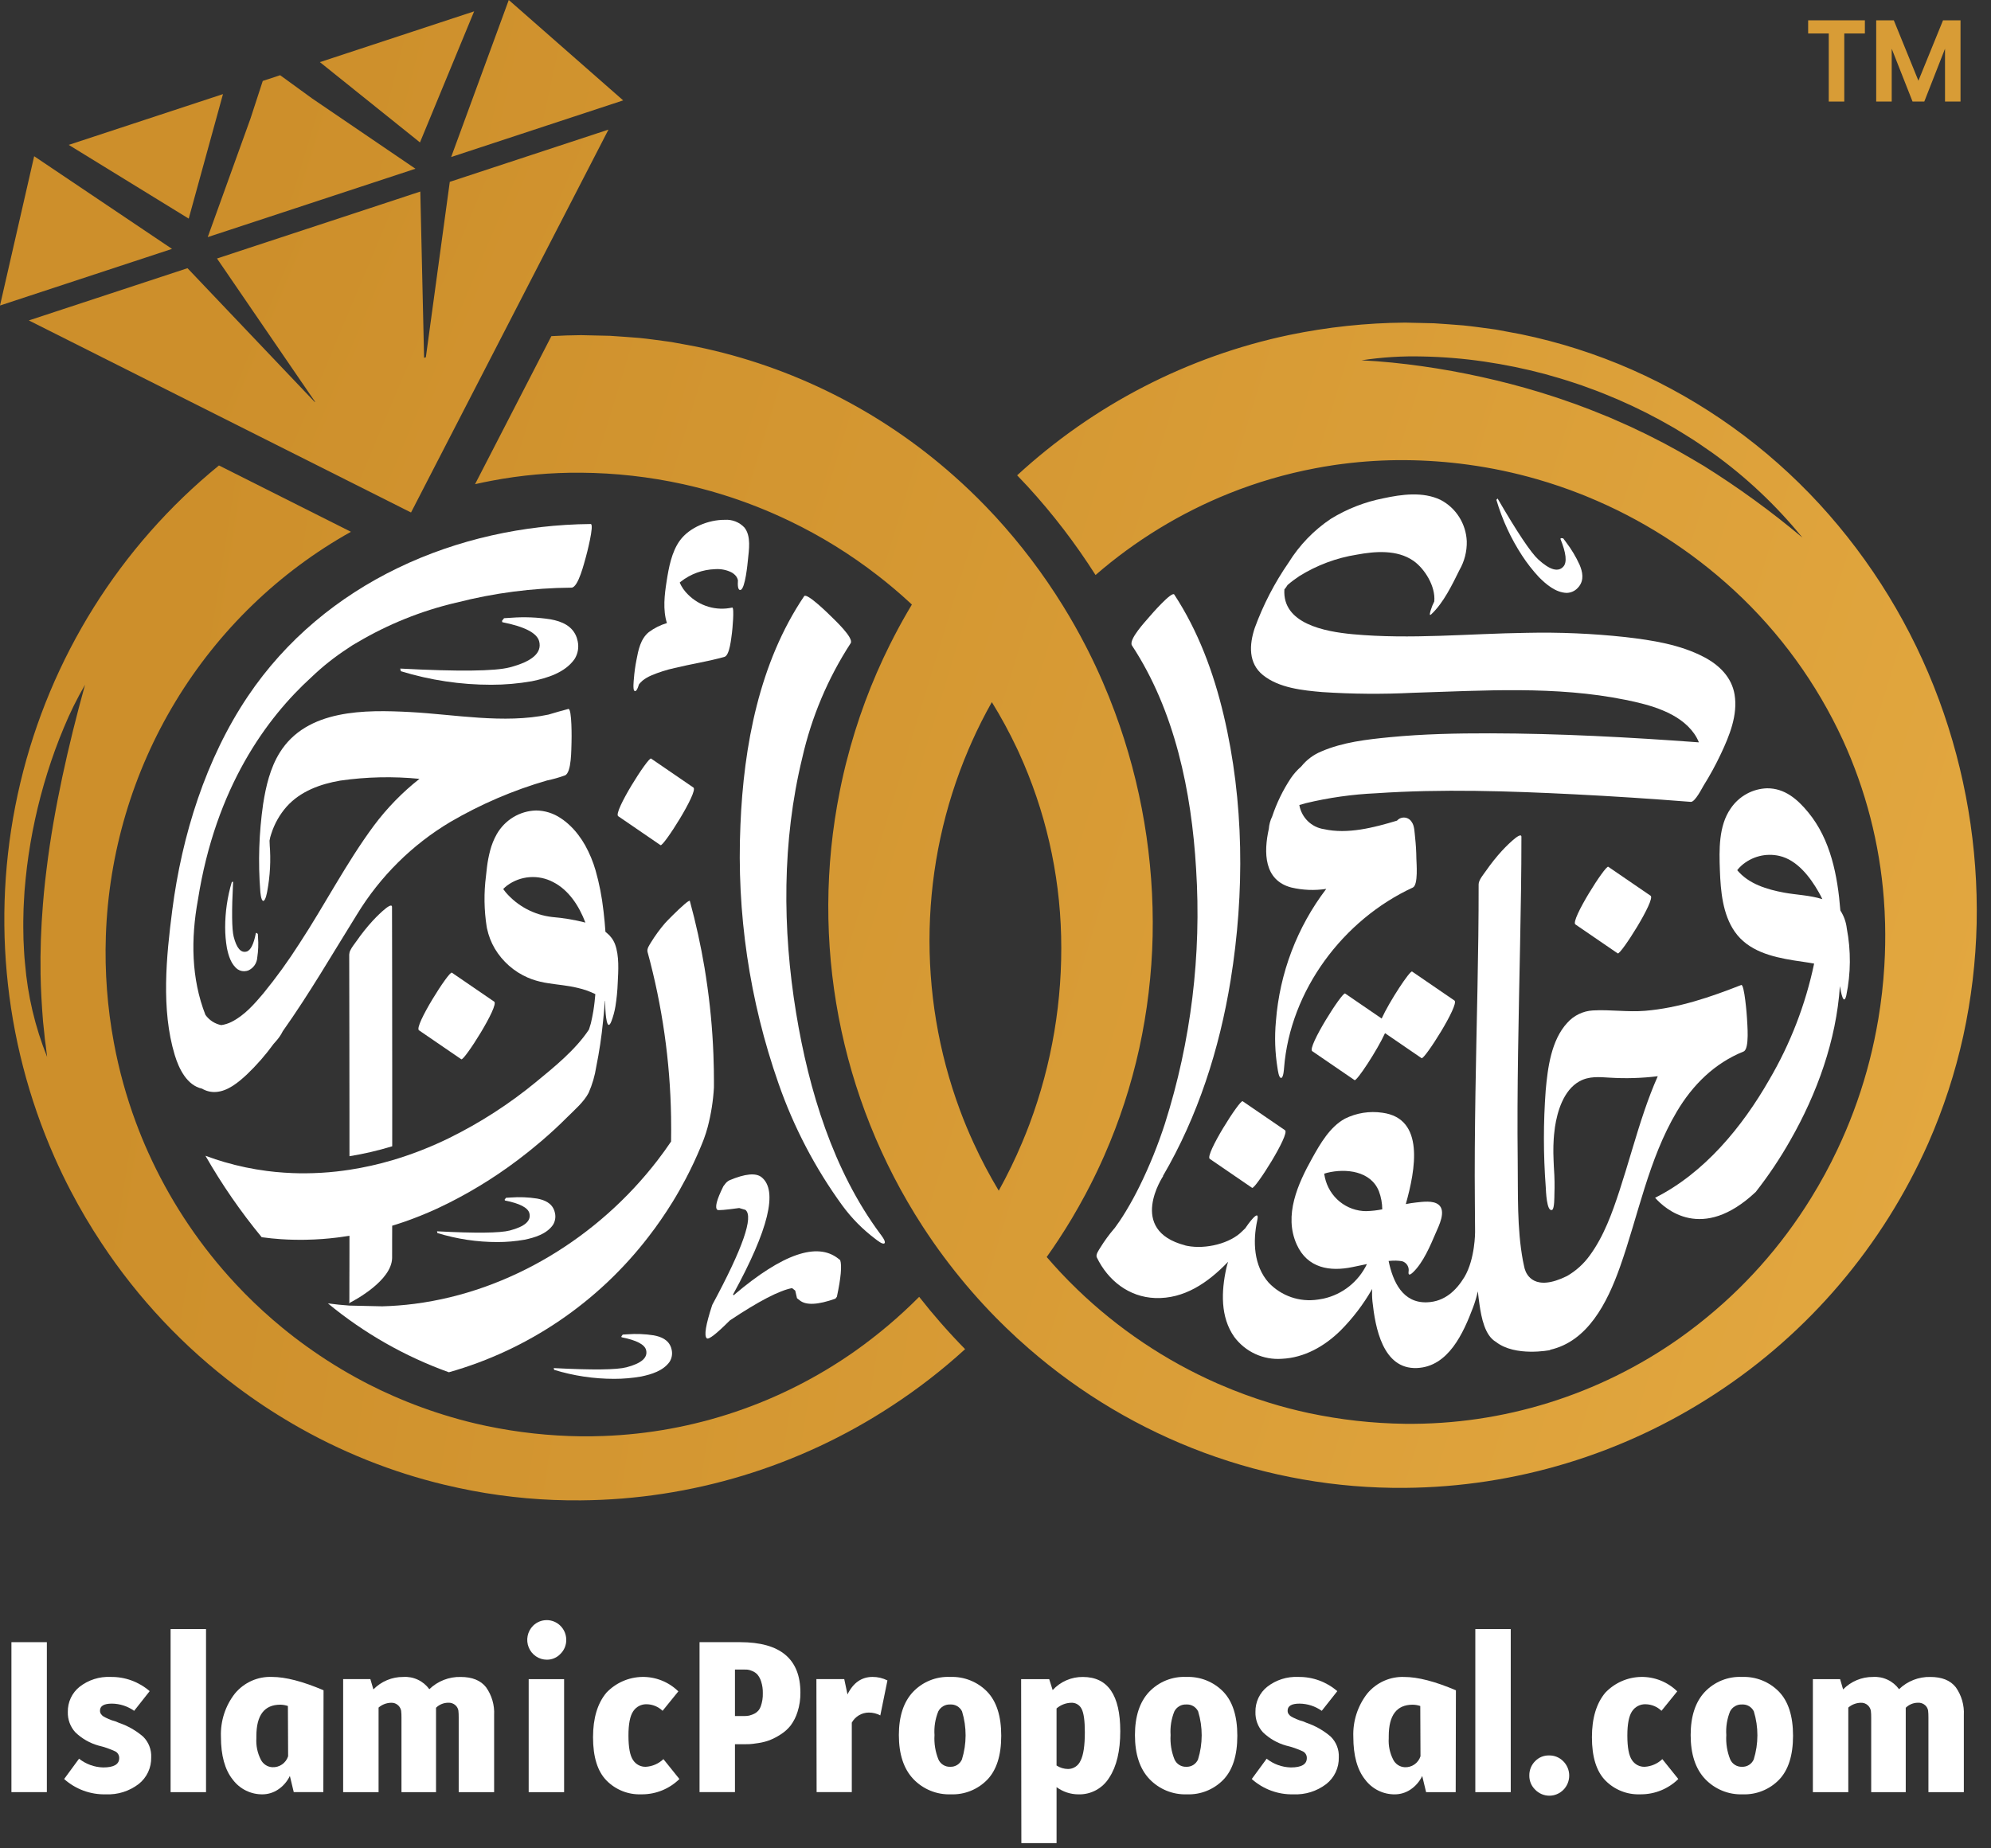<svg width="196" height="182" viewBox="0 0 196 182" fill="none" xmlns="http://www.w3.org/2000/svg">
<rect x="0" y="0" width="196" height="182" fill="#333333" stroke="none"/>
<g clip-path="url(#clip0_3123_3296)">
<path d="M4.612 161.699H1.125V176.465H4.612V161.699Z" fill="white"/>
<path d="M11.716 169.644C11.617 169.6 11.496 169.551 11.355 169.493L10.993 169.386C10.908 169.357 10.809 169.317 10.696 169.267C10.582 169.217 10.497 169.179 10.441 169.149C10.384 169.118 10.316 169.085 10.239 169.041C10.173 169.007 10.112 168.964 10.058 168.912C10.015 168.869 9.976 168.822 9.941 168.772C9.908 168.727 9.882 168.676 9.866 168.622C9.851 168.562 9.844 168.5 9.845 168.439C9.845 167.98 10.235 167.75 11.015 167.75C11.799 167.756 12.563 168.004 13.205 168.46L14.735 166.522C13.664 165.596 12.295 165.099 10.887 165.123C9.789 165.069 8.707 165.413 7.836 166.092C7.467 166.385 7.17 166.762 6.969 167.191C6.768 167.621 6.668 168.092 6.677 168.567C6.653 169.306 6.917 170.025 7.411 170.569C8.054 171.191 8.839 171.642 9.697 171.882C10.264 172.014 10.816 172.206 11.345 172.452C11.465 172.513 11.565 172.607 11.634 172.723C11.704 172.839 11.739 172.973 11.736 173.109C11.736 173.726 11.212 174.034 10.163 174.034C9.298 174.014 8.463 173.712 7.782 173.173L6.314 175.174C7.445 176.183 8.911 176.722 10.418 176.681C11.579 176.736 12.723 176.377 13.65 175.668C14.044 175.358 14.361 174.96 14.576 174.504C14.79 174.047 14.895 173.547 14.883 173.042C14.902 172.663 14.84 172.285 14.703 171.932C14.565 171.579 14.355 171.261 14.086 170.997C13.387 170.398 12.583 169.939 11.716 169.644Z" fill="white"/>
<path d="M20.282 160.41H16.794V176.467H20.282V160.41Z" fill="white"/>
<path d="M23.133 166.746C22.181 167.957 21.691 169.474 21.75 171.02C21.75 172.857 22.137 174.26 22.91 175.228C23.253 175.687 23.698 176.059 24.21 176.311C24.722 176.564 25.285 176.691 25.854 176.682C26.391 176.677 26.915 176.516 27.364 176.217C27.868 175.885 28.272 175.42 28.535 174.871L28.918 176.464H31.83L31.851 166.434C29.796 165.559 28.102 165.121 26.77 165.121C26.081 165.093 25.396 165.226 24.765 165.507C24.135 165.789 23.577 166.213 23.133 166.746ZM28.342 167.983L28.363 172.934C28.257 173.261 28.047 173.544 27.767 173.738C27.486 173.933 27.15 174.028 26.811 174.011C26.576 173.999 26.349 173.926 26.151 173.797C25.953 173.669 25.792 173.49 25.684 173.279C25.345 172.623 25.19 171.886 25.238 171.147V170.954C25.238 168.888 26.024 167.854 27.597 167.854C27.851 167.859 28.102 167.902 28.342 167.983Z" fill="white"/>
<path d="M45.348 165.124C44.781 165.11 44.217 165.209 43.688 165.416C43.159 165.623 42.676 165.933 42.265 166.329C41.971 165.926 41.581 165.604 41.131 165.394C40.682 165.183 40.187 165.09 39.693 165.124C39.147 165.12 38.607 165.226 38.103 165.437C37.599 165.648 37.142 165.958 36.758 166.351L36.46 165.337H33.781V176.467H37.268V168.14C37.607 167.846 38.035 167.679 38.48 167.666C38.614 167.656 38.749 167.675 38.876 167.721C39.002 167.767 39.117 167.84 39.214 167.935C39.356 168.075 39.452 168.255 39.49 168.452C39.515 168.677 39.525 168.903 39.522 169.13V176.467H42.924V168.157C43.242 167.842 43.669 167.665 44.115 167.662C44.248 167.652 44.382 167.67 44.508 167.714C44.634 167.758 44.75 167.829 44.848 167.921C44.991 168.055 45.088 168.232 45.124 168.426C45.149 168.652 45.159 168.878 45.156 169.104V176.467H48.643V168.889C48.697 167.905 48.416 166.932 47.846 166.133C47.314 165.461 46.482 165.124 45.348 165.124Z" fill="white"/>
<path d="M53.832 159.529C53.58 159.526 53.329 159.574 53.096 159.67C52.862 159.766 52.65 159.908 52.471 160.088C52.2 160.361 52.016 160.709 51.941 161.088C51.866 161.467 51.904 161.86 52.05 162.217C52.196 162.574 52.443 162.879 52.76 163.094C53.077 163.309 53.45 163.424 53.832 163.425C54.084 163.427 54.334 163.377 54.566 163.277C54.799 163.177 55.008 163.029 55.181 162.843C55.362 162.664 55.505 162.45 55.602 162.213C55.698 161.976 55.747 161.722 55.744 161.466C55.742 160.953 55.539 160.461 55.181 160.098C54.822 159.735 54.336 159.53 53.829 159.527L53.832 159.529Z" fill="white"/>
<path d="M55.532 165.34H52.045V176.468H55.532V165.34Z" fill="white"/>
<path d="M63.568 173.97C63.323 173.977 63.08 173.92 62.862 173.806C62.644 173.691 62.459 173.521 62.324 173.314C62.019 172.877 61.867 172.069 61.867 170.891C61.867 169.757 62.023 168.961 62.335 168.502C62.481 168.28 62.68 168.1 62.915 167.979C63.15 167.858 63.411 167.801 63.674 167.812C64.253 167.823 64.807 168.054 65.227 168.458L66.779 166.543C66.305 166.08 65.747 165.717 65.135 165.473C64.523 165.229 63.87 165.11 63.212 165.122C62.554 165.134 61.906 165.277 61.303 165.543C60.7 165.809 60.155 166.193 59.698 166.672C58.82 167.72 58.38 169.183 58.38 171.063C58.38 173.002 58.823 174.422 59.709 175.324C60.152 175.774 60.682 176.126 61.265 176.359C61.849 176.593 62.473 176.702 63.1 176.681H63.228C64.593 176.676 65.903 176.135 66.884 175.174L65.309 173.215C64.835 173.667 64.218 173.935 63.568 173.97Z" fill="white"/>
<path d="M72.862 161.699H68.865V176.465H72.352V171.75H73.223C73.436 171.75 73.627 171.747 73.797 171.739C73.968 171.732 74.257 171.695 74.668 171.632C75.041 171.577 75.408 171.483 75.762 171.352C76.137 171.201 76.497 171.014 76.836 170.793C77.218 170.555 77.557 170.253 77.837 169.899C78.139 169.49 78.37 169.031 78.517 168.543C78.709 167.938 78.802 167.306 78.794 166.671C78.794 163.356 76.817 161.699 72.862 161.699ZM74.893 168.017C74.796 168.309 74.595 168.554 74.33 168.705C74.145 168.806 73.948 168.882 73.745 168.931C73.566 168.963 73.384 168.978 73.203 168.975H72.352V164.393H73.203C73.359 164.393 73.489 164.397 73.594 164.404C73.756 164.427 73.914 164.474 74.062 164.543C74.257 164.622 74.431 164.743 74.573 164.898C74.736 165.102 74.859 165.336 74.934 165.587C75.049 165.952 75.103 166.334 75.094 166.717C75.108 167.159 75.04 167.6 74.893 168.017Z" fill="white"/>
<path d="M83.429 166.843L83.111 165.337H80.369L80.39 176.464H83.853V169.62C84.022 169.319 84.266 169.069 84.561 168.895C84.856 168.721 85.192 168.63 85.533 168.63C85.926 168.629 86.312 168.725 86.66 168.91L87.362 165.466C86.906 165.236 86.403 165.118 85.894 165.121C84.818 165.121 83.996 165.695 83.429 166.843Z" fill="white"/>
<path d="M93.547 165.123C92.865 165.089 92.183 165.205 91.549 165.461C90.914 165.717 90.341 166.108 89.869 166.608C88.947 167.598 88.487 169.012 88.487 170.849C88.487 172.729 88.962 174.171 89.911 175.175C90.389 175.675 90.965 176.067 91.603 176.327C92.24 176.587 92.924 176.707 93.611 176.681C94.272 176.706 94.93 176.592 95.545 176.345C96.16 176.099 96.718 175.726 97.183 175.25C98.104 174.296 98.565 172.85 98.565 170.913C98.565 168.975 98.1 167.526 97.172 166.565C96.699 166.084 96.133 165.707 95.509 165.459C94.885 165.211 94.217 165.096 93.547 165.123ZM94.695 173.248C94.597 173.471 94.436 173.659 94.231 173.787C94.026 173.916 93.788 173.979 93.547 173.969C93.302 173.981 93.06 173.917 92.851 173.786C92.642 173.656 92.477 173.465 92.378 173.238C92.074 172.481 91.943 171.664 91.995 170.849C91.94 170.052 92.067 169.252 92.368 168.513C92.479 168.298 92.65 168.119 92.859 167.999C93.068 167.878 93.307 167.822 93.547 167.835C93.785 167.82 94.022 167.876 94.228 167.997C94.434 168.118 94.6 168.297 94.706 168.513C95.177 170.056 95.174 171.707 94.695 173.248Z" fill="white"/>
<path d="M106.604 165.125C106.046 165.118 105.493 165.229 104.98 165.452C104.467 165.674 104.006 166.003 103.627 166.417L103.287 165.341H100.523L100.545 181.484H104.011V175.974C104.635 176.433 105.386 176.682 106.158 176.684C106.763 176.703 107.362 176.561 107.896 176.272C108.429 175.983 108.878 175.558 109.198 175.037C109.921 173.94 110.283 172.415 110.283 170.463C110.282 166.905 109.056 165.126 106.604 165.125ZM106.37 173.369C106.266 173.613 106.094 173.82 105.874 173.966C105.655 174.111 105.399 174.188 105.137 174.187C104.736 174.182 104.346 174.063 104.01 173.843V168.225C104.414 167.876 104.924 167.678 105.455 167.665C105.665 167.654 105.873 167.705 106.054 167.812C106.236 167.919 106.382 168.078 106.476 168.268C106.689 168.67 106.795 169.438 106.795 170.571C106.795 171.893 106.654 172.825 106.373 173.369H106.37Z" fill="white"/>
<path d="M116.789 165.123C116.106 165.089 115.425 165.205 114.79 165.461C114.156 165.717 113.583 166.108 113.11 166.608C112.189 167.598 111.728 169.012 111.728 170.849C111.728 172.729 112.203 174.171 113.153 175.175C113.63 175.675 114.206 176.067 114.844 176.327C115.481 176.587 116.165 176.707 116.852 176.681C117.513 176.706 118.172 176.592 118.787 176.345C119.401 176.099 119.959 175.726 120.424 175.25C121.345 174.296 121.806 172.85 121.806 170.913C121.806 168.975 121.342 167.526 120.413 166.565C119.94 166.084 119.374 165.707 118.75 165.459C118.126 165.211 117.458 165.096 116.789 165.123ZM117.937 173.248C117.838 173.471 117.677 173.659 117.472 173.787C117.267 173.916 117.029 173.979 116.789 173.969C116.544 173.981 116.301 173.917 116.092 173.786C115.883 173.656 115.719 173.465 115.619 173.238C115.315 172.481 115.184 171.664 115.236 170.849C115.181 170.052 115.308 169.252 115.608 168.513C115.72 168.298 115.891 168.119 116.1 167.999C116.309 167.878 116.548 167.822 116.789 167.835C117.026 167.82 117.263 167.876 117.469 167.997C117.675 168.118 117.841 168.297 117.947 168.513C118.419 170.056 118.415 171.707 117.937 173.248Z" fill="white"/>
<path d="M128.629 169.644C128.529 169.6 128.409 169.551 128.267 169.493L127.906 169.386C127.821 169.357 127.722 169.317 127.608 169.267C127.495 169.217 127.41 169.179 127.353 169.149C127.296 169.118 127.229 169.085 127.151 169.041C127.085 169.007 127.024 168.964 126.97 168.912C126.928 168.869 126.888 168.822 126.853 168.772C126.82 168.727 126.795 168.676 126.779 168.622C126.764 168.562 126.757 168.5 126.758 168.439C126.758 167.98 127.148 167.75 127.927 167.75C128.712 167.756 129.476 168.004 130.117 168.46L131.648 166.522C130.576 165.596 129.208 165.099 127.8 165.123C126.701 165.069 125.62 165.413 124.749 166.092C124.379 166.385 124.082 166.762 123.881 167.191C123.68 167.621 123.58 168.092 123.59 168.567C123.566 169.306 123.829 170.025 124.323 170.569C124.966 171.191 125.751 171.642 126.609 171.882C127.176 172.014 127.728 172.206 128.257 172.452C128.377 172.513 128.477 172.607 128.547 172.723C128.616 172.839 128.651 172.973 128.648 173.109C128.648 173.726 128.124 174.034 127.075 174.034C126.21 174.014 125.375 173.712 124.694 173.173L123.227 175.174C124.357 176.183 125.823 176.722 127.33 176.681C128.491 176.736 129.635 176.377 130.562 175.668C130.956 175.358 131.273 174.96 131.488 174.504C131.702 174.047 131.807 173.547 131.795 173.042C131.814 172.663 131.752 172.285 131.615 171.932C131.477 171.579 131.267 171.261 130.998 170.997C130.3 170.398 129.496 169.939 128.629 169.644Z" fill="white"/>
<path d="M134.607 166.747C133.656 167.959 133.166 169.475 133.225 171.021C133.225 172.858 133.611 174.261 134.384 175.229C134.727 175.689 135.173 176.06 135.684 176.312C136.196 176.565 136.759 176.692 137.328 176.683C137.865 176.679 138.389 176.519 138.838 176.221C139.341 175.888 139.745 175.423 140.007 174.875L140.39 176.468H143.303L143.324 166.438C141.269 165.563 139.575 165.125 138.242 165.125C137.554 165.097 136.869 165.229 136.239 165.511C135.609 165.792 135.051 166.215 134.607 166.747ZM139.816 167.985L139.837 172.935C139.731 173.262 139.522 173.545 139.241 173.739C138.961 173.934 138.625 174.03 138.285 174.012C138.05 174 137.823 173.927 137.625 173.798C137.427 173.67 137.266 173.491 137.158 173.28C136.819 172.625 136.664 171.887 136.712 171.149V170.955C136.712 168.889 137.498 167.856 139.072 167.856C139.325 167.86 139.576 167.903 139.817 167.985H139.816Z" fill="white"/>
<path d="M148.722 160.41H145.235V176.467H148.722V160.41Z" fill="white"/>
<path d="M152.487 172.852C152.234 172.846 151.983 172.893 151.749 172.989C151.515 173.086 151.303 173.23 151.126 173.412C150.94 173.597 150.793 173.818 150.694 174.062C150.595 174.307 150.547 174.569 150.552 174.833C150.548 175.092 150.597 175.349 150.695 175.588C150.794 175.827 150.941 176.042 151.126 176.221C151.307 176.409 151.524 176.558 151.762 176.66C152.001 176.762 152.257 176.815 152.516 176.816C152.776 176.817 153.032 176.766 153.272 176.665C153.511 176.565 153.728 176.417 153.911 176.231C154.093 176.045 154.237 175.824 154.335 175.581C154.432 175.337 154.481 175.077 154.478 174.815C154.475 174.553 154.421 174.294 154.318 174.053C154.215 173.812 154.066 173.594 153.88 173.412C153.697 173.229 153.479 173.084 153.24 172.988C153 172.892 152.744 172.846 152.487 172.852Z" fill="white"/>
<path d="M161.902 173.97C161.657 173.977 161.414 173.92 161.196 173.805C160.978 173.69 160.793 173.521 160.658 173.314C160.353 172.876 160.201 172.069 160.201 170.89C160.201 169.757 160.357 168.961 160.669 168.501C160.815 168.279 161.015 168.099 161.249 167.979C161.484 167.858 161.746 167.8 162.009 167.812C162.588 167.823 163.142 168.053 163.561 168.458L165.113 166.542C164.64 166.08 164.081 165.717 163.469 165.473C162.857 165.229 162.204 165.11 161.546 165.122C160.889 165.134 160.24 165.277 159.637 165.543C159.034 165.809 158.489 166.193 158.033 166.672C157.154 167.719 156.714 169.183 156.714 171.063C156.714 173.001 157.157 174.422 158.043 175.324C158.486 175.774 159.016 176.126 159.6 176.359C160.183 176.593 160.808 176.702 161.434 176.68H161.562C162.927 176.675 164.238 176.135 165.218 175.174L163.645 173.215C163.171 173.667 162.554 173.935 161.904 173.97H161.902Z" fill="white"/>
<path d="M171.494 165.123C170.812 165.089 170.13 165.205 169.496 165.461C168.861 165.717 168.288 166.108 167.816 166.608C166.894 167.598 166.434 169.012 166.434 170.849C166.434 172.729 166.909 174.171 167.858 175.175C168.336 175.675 168.912 176.067 169.549 176.327C170.187 176.587 170.871 176.707 171.558 176.681C172.219 176.706 172.877 176.592 173.492 176.345C174.107 176.099 174.665 175.726 175.13 175.25C176.051 174.296 176.512 172.85 176.512 170.913C176.512 168.975 176.048 167.526 175.119 166.565C174.646 166.084 174.08 165.707 173.456 165.459C172.832 165.211 172.164 165.096 171.494 165.123ZM172.642 173.248C172.544 173.471 172.382 173.659 172.178 173.787C171.973 173.916 171.735 173.979 171.494 173.969C171.249 173.981 171.006 173.917 170.798 173.786C170.589 173.656 170.424 173.465 170.325 173.238C170.021 172.481 169.89 171.664 169.942 170.849C169.887 170.052 170.014 169.252 170.314 168.513C170.426 168.298 170.596 168.119 170.806 167.999C171.015 167.878 171.254 167.822 171.494 167.835C171.732 167.82 171.969 167.876 172.175 167.997C172.381 168.118 172.547 168.297 172.653 168.513C173.124 170.056 173.121 171.707 172.642 173.248Z" fill="white"/>
<path d="M190.031 165.124C189.464 165.11 188.9 165.209 188.371 165.416C187.842 165.622 187.358 165.933 186.948 166.329C186.654 165.926 186.264 165.604 185.814 165.394C185.364 165.183 184.87 165.09 184.375 165.124C183.83 165.12 183.29 165.227 182.786 165.437C182.282 165.648 181.825 165.959 181.441 166.351L181.144 165.338H178.465V176.467H181.952V168.14C182.29 167.846 182.718 167.679 183.164 167.666C183.298 167.656 183.432 167.675 183.559 167.721C183.685 167.767 183.801 167.84 183.897 167.935C184.039 168.075 184.136 168.255 184.173 168.452C184.198 168.677 184.209 168.903 184.206 169.13V176.467H187.607V168.157C187.926 167.842 188.353 167.665 188.798 167.662C188.931 167.652 189.065 167.67 189.191 167.714C189.318 167.758 189.433 167.829 189.532 167.921C189.674 168.055 189.771 168.232 189.808 168.426C189.832 168.652 189.843 168.878 189.84 169.104V176.467H193.326V168.889C193.38 167.905 193.099 166.932 192.53 166.133C191.999 165.461 191.166 165.124 190.031 165.124Z" fill="white"/>
<path d="M59.724 91.852C59.686 91.816 59.645 91.783 59.601 91.754C59.558 91.11 59.499 90.469 59.424 89.832C59.418 89.773 59.409 89.714 59.403 89.655C59.255 88.319 58.997 86.996 58.63 85.704C58.383 84.85 58.042 84.028 57.614 83.252C57.411 82.886 57.181 82.536 56.927 82.205C56.865 82.12 56.8 82.04 56.731 81.958C56.71 81.93 56.688 81.902 56.662 81.873C56.361 81.518 56.028 81.193 55.667 80.901C55.517 80.78 55.359 80.667 55.197 80.562C54.48 80.078 53.64 79.815 52.778 79.805C51.986 79.825 51.213 80.052 50.532 80.463C49.852 80.874 49.288 81.455 48.894 82.15C48.614 82.649 48.4 83.182 48.255 83.737C48.111 84.28 48.005 84.832 47.938 85.39C47.899 85.683 47.869 85.974 47.841 86.26C47.627 87.927 47.651 89.617 47.914 91.277C47.925 91.332 47.936 91.387 47.947 91.439C48.094 92.13 48.351 92.792 48.706 93.401C49.465 94.673 50.6 95.673 51.95 96.258C52.087 96.319 52.228 96.376 52.368 96.426C52.891 96.607 53.431 96.738 53.978 96.817C54.936 96.97 55.909 97.037 56.863 97.274C57.465 97.408 58.049 97.614 58.604 97.886C58.604 97.903 58.604 97.92 58.6 97.938C58.601 97.95 58.601 97.963 58.6 97.975C58.587 98.091 58.556 98.401 58.539 98.582C58.538 98.59 58.538 98.597 58.539 98.604C58.518 98.774 58.486 99.037 58.479 99.089C58.472 99.141 58.435 99.38 58.412 99.541C58.412 99.544 58.411 99.547 58.41 99.55C58.407 99.567 58.405 99.582 58.403 99.594C58.371 99.762 58.316 100.074 58.3 100.149C58.261 100.339 58.218 100.527 58.177 100.717C58.177 100.721 58.175 100.725 58.175 100.73L58.142 100.845C58.095 100.996 58.049 101.149 58.002 101.302C57.993 101.33 57.987 101.355 57.981 101.372C57.978 101.376 57.974 101.381 57.972 101.385C56.66 103.373 54.545 105.081 52.726 106.573C50.117 108.717 47.274 110.551 44.252 112.041L44.227 112.054C43.799 112.264 43.368 112.465 42.932 112.657C41.939 113.097 40.932 113.49 39.911 113.834C39.481 113.981 39.05 114.116 38.616 114.245C37.236 114.652 35.83 114.965 34.409 115.184C33.977 115.25 33.545 115.306 33.114 115.355C32.11 115.466 31.102 115.524 30.093 115.531C29.662 115.535 29.227 115.529 28.798 115.511C28.524 115.502 28.252 115.487 27.98 115.467C27.411 115.43 26.843 115.375 26.274 115.301C24.865 115.118 23.472 114.827 22.107 114.429C21.807 114.341 21.509 114.248 21.209 114.15C20.881 114.041 20.551 113.927 20.225 113.805C21.842 116.632 23.694 119.315 25.762 121.824C26.086 121.868 26.409 121.906 26.733 121.94C27.033 121.97 27.331 121.996 27.631 122.016C27.851 122.031 28.069 122.042 28.289 122.053C28.457 122.06 28.626 122.066 28.794 122.07C29.063 122.079 29.335 122.081 29.605 122.081C29.767 122.081 29.927 122.079 30.088 122.075C30.645 122.066 31.202 122.04 31.757 121.999C32.208 121.966 32.658 121.922 33.109 121.866C33.217 121.854 33.327 121.84 33.435 121.825C33.757 121.784 34.08 121.737 34.402 121.683C34.404 122.03 34.404 122.378 34.402 122.725C34.404 122.769 34.404 122.817 34.402 122.865C34.4 122.913 34.404 122.963 34.402 123.013C34.402 123.402 34.402 123.791 34.4 124.18C34.402 124.274 34.402 124.368 34.4 124.462C34.4 125.01 34.4 125.558 34.395 126.107C34.398 126.487 34.398 126.867 34.393 127.247C34.395 127.306 34.395 127.367 34.393 127.428C34.395 127.706 34.393 127.981 34.391 128.258L34.307 128.346C34.318 128.342 34.346 128.329 34.391 128.305C34.993 127.997 38.554 126.079 38.601 123.877C38.603 123.863 38.604 123.848 38.603 123.833L38.601 123.835C38.603 123.521 38.603 123.208 38.603 122.894V122.064C38.606 121.844 38.606 121.627 38.606 121.409C38.606 121.171 38.608 120.93 38.608 120.692C39.043 120.56 39.473 120.419 39.902 120.271C40.923 119.912 41.931 119.506 42.925 119.052C43.02 119.008 43.113 118.964 43.208 118.92C43.547 118.76 43.886 118.596 44.22 118.428C46.925 117.064 49.486 115.425 51.863 113.535C52.057 113.38 52.252 113.226 52.444 113.067C52.735 112.829 53.024 112.589 53.309 112.347C54.185 111.597 55.035 110.815 55.848 109.998C56.56 109.286 57.471 108.517 57.944 107.613C58.307 106.792 58.56 105.926 58.697 105.037C58.996 103.561 59.22 102.07 59.366 100.57C59.387 100.369 59.407 100.166 59.426 99.965C59.474 99.495 59.514 99.023 59.547 98.55C59.555 98.555 59.562 98.562 59.567 98.571C59.573 98.833 59.581 99.091 59.592 99.338C59.608 99.734 59.737 101.739 60.194 100.546C60.368 100.083 60.498 99.604 60.581 99.115C60.706 98.343 60.783 97.563 60.811 96.78C60.872 95.581 60.973 94.128 60.544 92.97C60.375 92.532 60.093 92.148 59.728 91.857L59.724 91.852ZM54.357 90.295C52.588 90.093 50.957 89.227 49.787 87.868C49.7 87.761 49.617 87.651 49.537 87.54C49.658 87.413 49.789 87.295 49.929 87.188C50.577 86.713 51.342 86.43 52.14 86.371C52.937 86.312 53.736 86.478 54.445 86.851C55.99 87.636 57 89.195 57.628 90.843C56.554 90.569 55.461 90.386 54.357 90.295Z" fill="white"/>
<path d="M67.528 116.033C68.07 114.999 68.563 113.943 69.008 112.865C69.079 112.695 69.148 112.524 69.215 112.354C69.243 112.282 69.271 112.208 69.299 112.134C69.439 111.756 69.562 111.37 69.668 110.974C70 109.705 70.206 108.406 70.281 107.096C70.282 107.089 70.282 107.082 70.281 107.074C70.287 106.983 70.29 106.777 70.283 106.533C70.282 106.531 70.281 106.529 70.281 106.526C70.281 106.524 70.282 106.522 70.283 106.52C70.283 106.113 70.279 105.709 70.272 105.303V105.301C70.264 104.809 70.251 104.322 70.231 103.833C70.134 101.29 69.892 98.754 69.506 96.239V96.233C69.465 95.96 69.422 95.689 69.376 95.416C69.371 95.39 69.367 95.363 69.365 95.337C68.991 93.107 68.506 90.897 67.911 88.716C67.889 88.638 67.675 88.788 67.38 89.039C66.689 89.629 65.561 90.783 65.457 90.912C64.956 91.496 64.501 92.12 64.095 92.777C63.938 93.044 63.66 93.413 63.747 93.736C65.192 99.029 65.971 104.485 66.063 109.975C66.075 110.784 66.077 111.592 66.063 112.402C65.633 113.04 65.183 113.664 64.713 114.272C58.898 121.822 50.183 127.172 40.815 128.382C39.758 128.518 38.694 128.601 37.629 128.629L34.392 128.556C33.686 128.508 32.983 128.436 32.281 128.34C35.837 131.275 39.864 133.569 44.188 135.123C51.99 132.917 58.885 128.232 63.857 121.758C64.263 121.234 64.655 120.699 65.032 120.153C65.442 119.565 65.832 118.963 66.21 118.353C66.676 117.595 67.115 116.821 67.528 116.033Z" fill="white"/>
<path d="M162.933 117.941C163.915 119.051 167.557 122.338 172.839 117.368C174.097 115.762 175.234 114.064 176.241 112.286C178.877 107.678 180.768 102.444 181.127 97.096C181.224 97.724 181.496 99.087 181.755 98.019C182.204 95.847 182.221 93.606 181.805 91.427C181.734 90.794 181.517 90.186 181.171 89.653C180.898 86.222 180.222 82.682 178.012 79.993C176.95 78.701 175.697 77.607 173.95 77.621C173.244 77.643 172.552 77.833 171.932 78.177C171.312 78.52 170.78 79.007 170.381 79.597C169.174 81.306 169.238 83.718 169.311 85.711C169.386 87.732 169.579 90.008 170.763 91.723C172.093 93.649 174.412 94.216 176.573 94.567C177.239 94.676 177.919 94.756 178.588 94.882C177.741 98.913 176.249 102.776 174.17 106.32C171.515 110.964 167.772 115.511 162.933 117.941ZM175.646 87.897C173.928 87.579 172.147 87.04 171.016 85.683C171.138 85.526 171.273 85.38 171.419 85.246C171.923 84.797 172.524 84.475 173.174 84.306C173.824 84.138 174.504 84.128 175.159 84.277C176.904 84.673 178.179 86.339 179.035 87.84C179.165 88.067 179.284 88.301 179.398 88.537C178.196 88.152 176.804 88.111 175.646 87.897Z" fill="white"/>
<path d="M140.85 60.074C140.831 60.139 140.627 60.745 140.902 60.486C142.101 59.361 142.951 57.593 143.674 56.127C144.168 55.269 144.417 54.289 144.393 53.296C144.356 52.448 144.098 51.626 143.647 50.911C143.195 50.196 142.565 49.615 141.821 49.225C140.077 48.388 137.995 48.675 136.174 49.067C134.35 49.426 132.603 50.11 131.013 51.086C129.339 52.206 127.92 53.676 126.853 55.397C125.474 57.389 124.354 59.552 123.521 61.834C122.975 63.478 122.873 65.308 124.342 66.484C125.92 67.747 128.245 67.982 130.174 68.147C133.136 68.342 136.107 68.365 139.073 68.218C146.027 68.006 153.139 67.516 160.012 68.91C162.366 69.387 165.3 70.136 166.781 72.241C166.968 72.507 167.123 72.794 167.243 73.097C160.403 72.593 153.545 72.223 146.686 72.209C143.401 72.203 140.105 72.272 136.833 72.588C134.572 72.809 132.184 73.077 130.077 73.992C129.304 74.309 128.623 74.819 128.097 75.474C127.711 75.809 127.37 76.192 127.08 76.615C126.302 77.788 125.682 79.061 125.236 80.4C125.05 80.778 124.938 81.189 124.907 81.611C124.391 83.928 124.413 86.678 127.117 87.388C128.246 87.655 129.414 87.701 130.56 87.526C127.691 91.29 125.969 95.821 125.605 100.561C125.461 102.106 125.515 103.662 125.765 105.192C125.795 105.359 125.883 106.148 126.118 106.14C126.353 106.132 126.401 105.224 126.406 105.171C127.003 97.502 132.249 90.549 139.084 87.393C139.636 87.138 139.437 84.944 139.432 84.538C139.425 83.841 139.383 83.145 139.306 82.452C139.254 82.014 139.252 81.314 138.983 80.956C138.912 80.831 138.811 80.725 138.691 80.647C138.571 80.568 138.434 80.52 138.292 80.505C138.15 80.491 138.006 80.51 137.873 80.562C137.74 80.615 137.62 80.698 137.525 80.806C135.238 81.495 132.659 82.165 130.334 81.643C129.735 81.556 129.178 81.279 128.743 80.852C128.307 80.426 128.016 79.872 127.91 79.268C128.121 79.203 128.332 79.143 128.544 79.087C130.817 78.541 133.136 78.214 135.47 78.11C141.966 77.669 148.511 77.889 155.007 78.214C158.825 78.404 162.639 78.659 166.45 78.957C166.865 78.989 167.572 77.568 167.701 77.362C168.333 76.353 168.904 75.306 169.411 74.228C170.25 72.455 171.093 70.392 170.756 68.384C170.469 66.68 169.25 65.495 167.787 64.719C165.418 63.462 162.623 63.034 159.999 62.73C156.777 62.382 153.536 62.243 150.297 62.313C144.616 62.39 138.865 62.974 133.192 62.452C130.372 62.192 126.221 61.399 126.439 58.037C126.556 57.903 126.66 57.758 126.75 57.604C127.116 57.289 127.502 56.998 127.904 56.732C129.636 55.652 131.562 54.932 133.571 54.614C135.38 54.279 137.529 54.109 139.129 55.213C140.235 55.977 141.34 57.725 141.193 59.225C141.052 59.496 140.937 59.781 140.85 60.074Z" fill="white"/>
<path d="M38.604 96.588C38.604 96.108 38.603 95.629 38.602 95.151C38.602 94.806 38.602 94.463 38.6 94.12C38.6 93.639 38.599 93.159 38.598 92.68C38.595 91.555 38.593 90.432 38.591 89.31C38.589 88.641 36.796 90.546 36.68 90.676C36.115 91.295 35.592 91.952 35.113 92.642C35.026 92.771 34.901 92.928 34.779 93.099C34.779 93.101 34.779 93.103 34.776 93.103C34.671 93.248 34.577 93.402 34.496 93.562C34.426 93.692 34.387 93.836 34.379 93.983V94.494C34.384 96.1 34.387 97.706 34.388 99.311V99.503C34.392 100.303 34.392 101.105 34.392 101.904C34.396 104.41 34.399 106.915 34.401 109.421C34.401 109.864 34.403 110.305 34.401 110.749C34.403 111.782 34.404 112.816 34.403 113.849C35.826 113.619 37.231 113.292 38.611 112.87C38.613 111.802 38.614 110.732 38.613 109.661V108.275C38.613 107.688 38.613 107.098 38.611 106.51C38.613 105.979 38.611 105.446 38.611 104.916C38.612 102.138 38.61 99.362 38.604 96.588Z" fill="white"/>
<path d="M115.597 58.541C115.36 58.181 113.31 60.536 113.145 60.736C112.833 61.112 111.056 62.983 111.436 63.562C115.658 69.985 117.298 77.953 117.747 85.548C118.289 94.031 117.249 102.542 114.68 110.635C114.001 112.732 113.175 114.778 112.206 116.755C111.777 117.628 111.315 118.48 110.811 119.31C110.411 119.971 110.038 120.513 109.749 120.902C109.717 120.939 109.693 120.966 109.682 120.98C109.18 121.565 108.725 122.189 108.32 122.847C108.184 123.075 107.841 123.528 107.971 123.806C109.075 126.097 111.142 127.714 113.711 127.812C116.574 127.92 118.912 126.299 120.84 124.302L120.899 124.242C120.827 124.459 120.766 124.679 120.717 124.903C120.229 127.147 120.122 129.681 121.506 131.644C122.047 132.37 122.759 132.947 123.577 133.323C124.395 133.699 125.293 133.861 126.189 133.796C128.411 133.693 130.392 132.562 131.961 131.02C133.176 129.799 134.226 128.42 135.082 126.919C135.059 127.324 135.067 127.73 135.107 128.133C135.38 130.688 136.108 134.843 139.485 134.705C142.591 134.579 144.063 131.247 145.013 128.735C145.205 128.219 145.363 127.69 145.484 127.152C145.528 127.582 145.582 128.01 145.643 128.437C145.835 129.759 146.173 131.498 147.259 132.129C149.159 133.627 152.59 132.941 152.59 132.941L152.598 132.909C156.281 132.081 158.207 128.329 159.467 124.78C161.281 119.674 162.275 114.177 165.061 109.472C166.628 106.826 168.78 104.694 171.638 103.541C172.253 103.294 171.996 100.766 171.978 100.251C171.97 100.016 171.724 96.87 171.412 96.99C168.348 98.191 165.253 99.255 161.957 99.53C160.23 99.674 158.515 99.395 156.803 99.495C155.837 99.55 154.931 99.989 154.284 100.717C152.709 102.42 152.361 105.142 152.163 107.364C151.929 110.525 151.93 113.7 152.166 116.861C152.189 117.245 152.253 119.388 152.802 119.129C153.034 119.018 153.015 117.748 153.02 117.614C153.052 116.772 153.038 115.929 152.978 115.089C152.973 115.004 152.969 114.94 152.966 114.89C152.957 114.68 152.947 114.469 152.939 114.258C152.93 114.019 152.927 113.779 152.918 113.541V113.238C152.918 113.187 152.922 112.924 152.923 112.804C152.931 112.592 152.939 112.38 152.951 112.168C152.958 112.08 152.981 111.784 152.986 111.728C153.01 111.485 153.035 111.243 153.071 111.001C153.3 109.463 153.913 107.349 155.479 106.478C156.441 105.943 157.436 106.053 158.489 106.115C160.059 106.212 161.634 106.164 163.195 105.971C162.702 107.082 162.271 108.223 161.884 109.357C160.999 111.95 160.292 114.6 159.44 117.204C158.714 119.421 157.898 121.709 156.514 123.604C155.914 124.442 155.143 125.14 154.254 125.65C151.055 127.229 150.267 125.525 150.099 124.943C150.088 124.903 150.078 124.864 150.068 124.825C150.063 124.804 150.059 124.784 150.056 124.763L150.054 124.765C150.001 124.545 149.957 124.329 149.92 124.13C149.328 120.937 149.446 117.565 149.408 114.332C149.325 107.223 149.506 100.113 149.642 93.006C149.709 89.472 149.778 85.937 149.773 82.402C149.773 81.734 147.977 83.639 147.862 83.768C147.297 84.387 146.774 85.044 146.295 85.734C146.058 86.079 145.56 86.645 145.561 87.076C145.571 93.921 145.351 100.764 145.247 107.609C145.192 111.244 145.155 114.879 145.19 118.516C145.199 119.445 145.202 120.379 145.211 121.314C145.211 121.314 145.222 123.958 144.163 125.745C143.343 127.089 142.209 128.164 140.497 128.233C138.096 128.332 137.124 126.224 136.699 124.163C136.743 124.16 136.786 124.155 136.833 124.153C137.228 124.112 137.627 124.123 138.019 124.186C138.233 124.244 138.418 124.382 138.538 124.571C138.657 124.76 138.703 124.987 138.666 125.209C138.628 125.513 138.716 125.65 139.112 125.27C140.113 124.311 140.807 122.648 141.345 121.393C141.632 120.724 142.404 119.245 141.613 118.617C141.065 118.181 140.035 118.34 139.405 118.405C139.067 118.44 138.73 118.496 138.392 118.563C139.342 115.181 140.288 110.129 136.085 109.567C134.827 109.381 133.542 109.584 132.4 110.15C130.92 110.96 129.977 112.603 129.181 114.03C127.766 116.567 126.355 119.67 127.654 122.544C128.708 124.879 130.918 125.231 133.152 124.762C133.621 124.663 134.093 124.561 134.565 124.468C134.155 125.322 133.56 126.071 132.824 126.659C132.087 127.248 131.229 127.659 130.314 127.865L130.253 127.877C130.153 127.898 130.051 127.916 129.948 127.932C129.876 127.943 129.803 127.956 129.731 127.965C128.851 128.099 127.953 128.019 127.111 127.729C126.269 127.439 125.508 126.949 124.892 126.299C123.412 124.632 123.318 122.233 123.772 120.144C124.054 118.845 122.775 120.658 122.641 120.866L122.595 120.937C122.459 121.063 122.348 121.172 122.297 121.225C121.135 122.428 118.711 123.037 116.876 122.679C116.789 122.662 116.702 122.641 116.615 122.619L116.659 122.623C110.928 121.125 114.507 115.804 114.507 115.804H114.479C117.925 109.911 120.043 103.314 121.146 96.521C122.538 87.925 122.475 78.905 120.46 70.413C119.471 66.233 117.956 62.135 115.597 58.541ZM134.509 119.258C133.559 119.258 132.637 118.931 131.896 118.33C131.154 117.73 130.637 116.891 130.429 115.953C130.4 115.826 130.377 115.698 130.356 115.569C130.454 115.537 130.552 115.506 130.651 115.481C132.487 115.028 134.957 115.295 135.747 117.308C135.959 117.874 136.07 118.473 136.074 119.078C135.558 119.183 135.034 119.242 134.507 119.255L134.509 119.258Z" fill="white"/>
<path d="M83.74 63.338C84.091 62.819 82.105 60.988 81.795 60.674C81.608 60.485 79.417 58.328 79.163 58.704C74.753 65.241 73.209 73.444 72.891 81.225C72.504 89.877 73.777 98.523 76.638 106.685C78.134 110.985 80.253 115.037 82.925 118.708C83.839 119.955 84.93 121.059 86.161 121.985C86.304 122.089 86.899 122.596 87.075 122.418C87.252 122.239 86.689 121.549 86.648 121.492C82.025 115.261 79.621 107.355 78.372 99.741C77.015 91.476 76.985 82.802 78.974 74.637C79.884 70.613 81.499 66.787 83.74 63.338Z" fill="white"/>
<path d="M48.649 98.628L44.481 95.774C44.21 95.588 40.718 101.09 41.244 101.449L45.413 104.304C45.684 104.489 49.175 98.987 48.649 98.628Z" fill="white"/>
<path d="M60.857 80.367L65.024 83.221C65.296 83.407 68.787 77.906 68.261 77.546L64.093 74.692C63.822 74.506 60.331 80.007 60.857 80.367Z" fill="white"/>
<path d="M155.086 91.024L159.254 93.878C159.525 94.063 163.016 88.562 162.49 88.202L158.322 85.348C158.05 85.163 154.559 90.664 155.086 91.024Z" fill="white"/>
<path d="M136.015 100.291L132.416 97.827C132.145 97.642 128.654 103.143 129.179 103.503L133.348 106.357C133.552 106.496 135.579 103.416 136.346 101.73L139.944 104.194C140.216 104.38 143.707 98.879 143.181 98.519L139.013 95.665C138.809 95.524 136.781 98.605 136.015 100.291Z" fill="white"/>
<path d="M119.094 114.11L123.262 116.964C123.534 117.149 127.025 111.648 126.499 111.288L122.331 108.434C122.063 108.249 118.572 113.75 119.094 114.11Z" fill="white"/>
<path d="M190.878 68.904C188.237 61.769 184.243 55.225 179.12 49.642C173.922 43.99 167.632 39.482 160.64 36.395C157.129 34.85 153.468 33.681 149.716 32.909L148.302 32.645L147.597 32.513C147.361 32.468 147.126 32.427 146.889 32.399C145.94 32.277 144.992 32.134 144.041 32.041C143.087 31.969 142.135 31.89 141.182 31.833L138.318 31.766C134.493 31.797 130.681 32.204 126.933 32.98C116.938 35.077 107.683 39.851 100.131 46.803C100.479 47.161 100.822 47.524 101.16 47.891C103.638 50.596 105.876 53.517 107.848 56.62C111.759 53.226 116.2 50.512 120.989 48.588C123.74 47.485 126.59 46.653 129.499 46.105C130.062 45.997 130.627 45.901 131.193 45.816L131.545 45.763C131.762 45.733 131.972 45.704 132.188 45.678H132.19C134.222 45.417 136.27 45.293 138.318 45.309C140.395 45.324 142.47 45.473 144.528 45.755C144.543 45.756 144.557 45.758 144.572 45.761C146.857 46.075 149.118 46.554 151.337 47.194C152.784 47.612 154.211 48.097 155.617 48.651C155.754 48.706 155.89 48.758 156.025 48.813H156.027L156.211 48.89C161.553 51.075 166.467 54.206 170.722 58.137C175.213 62.287 178.848 67.295 181.419 72.873C183.671 77.796 185.036 83.087 185.45 88.497C185.512 89.309 185.554 90.125 185.575 90.946C185.609 92.328 185.585 93.712 185.501 95.096V95.109C185.397 96.859 185.199 98.603 184.908 100.332C184.848 100.692 184.783 101.053 184.714 101.413C184.199 104.14 183.451 106.817 182.478 109.413C182.478 109.415 182.478 109.415 182.476 109.417C182.472 109.428 182.467 109.443 182.463 109.454C181.989 110.719 181.462 111.963 180.883 113.185C180.107 114.83 179.238 116.429 178.281 117.974C175.353 122.728 171.613 126.918 167.237 130.349V130.351C166.599 130.853 165.948 131.339 165.285 131.808C157.375 137.373 147.95 140.305 138.319 140.198C135.134 140.157 131.961 139.803 128.843 139.141C127.529 138.859 126.226 138.521 124.944 138.125C124.942 138.125 124.942 138.125 124.94 138.123C123.326 137.625 121.739 137.041 120.186 136.373L120.184 136.371C120.053 136.318 119.929 136.264 119.8 136.207C114.724 133.968 110.075 130.844 106.065 126.978C105.494 126.429 104.937 125.865 104.395 125.285C104.162 125.036 103.931 124.785 103.705 124.531C103.479 124.278 103.258 124.028 103.04 123.773C103.265 123.459 103.486 123.14 103.705 122.819V122.816C103.895 122.539 104.085 122.253 104.271 121.971V121.966C104.7 121.313 105.115 120.651 105.516 119.979C105.967 119.22 106.401 118.451 106.82 117.67C106.99 117.351 107.16 117.032 107.322 116.706C107.322 116.705 107.322 116.703 107.323 116.701C107.324 116.7 107.325 116.698 107.327 116.698C107.816 115.741 108.278 114.769 108.712 113.781C110.202 110.392 111.354 106.86 112.15 103.239C112.944 99.604 113.386 95.899 113.469 92.177C113.623 84.658 112.363 77.178 109.757 70.136C109.384 69.127 108.983 68.128 108.554 67.14V67.138C108.554 67.138 108.551 67.138 108.551 67.134C108.101 66.092 107.619 65.064 107.106 64.049C107.036 63.91 106.965 63.772 106.894 63.634C106.199 62.283 105.452 60.961 104.652 59.669C102.714 56.53 100.486 53.586 97.997 50.874C97.684 50.535 97.369 50.199 97.046 49.867C96.042 48.827 94.998 47.827 93.912 46.865C86.71 40.466 77.982 36.08 68.592 34.141L67.181 33.877L66.475 33.748C66.24 33.703 66.003 33.659 65.765 33.632C64.818 33.51 63.871 33.365 62.919 33.274C61.966 33.204 61.012 33.123 60.058 33.066L57.195 33.001C56.221 33.01 55.248 33.04 54.279 33.099L46.765 47.676C47.302 47.553 47.84 47.441 48.379 47.34C51.286 46.786 54.239 46.521 57.196 46.546C60.578 46.571 63.949 46.949 67.254 47.676C69.721 48.22 72.142 48.96 74.495 49.887C75.591 50.319 76.672 50.792 77.738 51.304C80.817 52.783 83.732 54.588 86.434 56.689C87.526 57.534 88.582 58.429 89.602 59.373C89.658 59.426 89.714 59.476 89.768 59.529C89.162 60.536 88.589 61.56 88.049 62.602C87.898 62.891 87.751 63.179 87.606 63.469C85.777 67.133 84.346 70.987 83.338 74.964C83.301 75.1 83.267 75.233 83.234 75.369L83.222 75.421C83.161 75.668 83.103 75.912 83.044 76.159C82.984 76.423 82.924 76.688 82.868 76.952C82.841 77.075 82.816 77.199 82.79 77.321C82.784 77.347 82.779 77.372 82.773 77.398C82.736 77.57 82.704 77.745 82.669 77.918C79.701 92.722 82.63 108.114 90.819 120.742C90.99 121.004 91.162 121.266 91.337 121.526C92.001 122.518 92.698 123.486 93.426 124.432C94.871 126.318 96.43 128.111 98.096 129.801C98.402 130.111 98.711 130.418 99.024 130.72C99.751 131.425 100.496 132.109 101.259 132.77C111.557 141.746 124.726 146.627 138.314 146.505C149.162 146.415 159.76 143.2 168.868 137.235C178.069 131.235 185.352 122.66 189.831 112.55C191.321 109.162 192.473 105.631 193.269 102.01C194.062 98.375 194.504 94.67 194.588 90.948C194.742 83.429 193.483 75.948 190.878 68.904ZM167.733 45.88C166.031 44.864 164.319 43.874 162.548 43C162.113 42.769 161.66 42.568 161.217 42.353C160.773 42.137 160.33 41.922 159.874 41.732L158.522 41.133L157.151 40.578C156.698 40.383 156.232 40.222 155.772 40.045L155.08 39.785L154.384 39.543C153.917 39.385 153.456 39.209 152.984 39.064L151.576 38.618C149.688 38.044 147.777 37.545 145.843 37.12C143.911 36.693 141.959 36.336 139.991 36.059C138.022 35.783 136.038 35.575 134.031 35.478C136.027 35.174 138.046 35.048 140.064 35.102C142.089 35.142 144.11 35.309 146.114 35.603C148.123 35.896 150.114 36.304 152.077 36.827C153.057 37.098 154.032 37.384 154.998 37.708C155.24 37.787 155.482 37.864 155.722 37.95L156.439 38.214C156.918 38.39 157.396 38.556 157.867 38.754C159.76 39.507 161.607 40.373 163.399 41.348L164.732 42.097C165.174 42.349 165.602 42.629 166.038 42.895C166.913 43.416 167.737 44.022 168.579 44.593C171.88 46.962 174.856 49.766 177.428 52.929C174.362 50.355 171.122 48 167.734 45.88L167.733 45.88ZM100.627 112.493C99.944 114.118 99.174 115.703 98.32 117.243C97.413 115.734 96.59 114.175 95.856 112.572C95.363 111.504 94.912 110.419 94.503 109.317C90.233 97.819 90.531 85.094 95.334 73.813C95.439 73.562 95.551 73.311 95.662 73.061C96.259 71.72 96.919 70.411 97.64 69.134C98.553 70.614 99.382 72.144 100.124 73.719C100.184 73.848 100.245 73.975 100.303 74.104C102.896 79.776 104.311 85.927 104.461 92.176C104.616 98.492 103.558 104.778 101.348 110.687C101.12 111.294 100.879 111.896 100.627 112.493Z" fill="url(#paint0_linear_3123_3296)"/>
<path d="M62.655 64.986C62.532 65.606 62.446 66.232 62.399 66.862C62.39 66.986 62.291 67.861 62.439 68.012C62.603 68.181 62.773 67.816 62.904 67.388C62.936 67.342 62.969 67.299 63.006 67.258C63.094 67.181 63.179 67.1 63.259 67.014C63.519 66.809 63.805 66.64 64.11 66.512C64.854 66.195 65.625 65.949 66.414 65.777C68.042 65.38 69.704 65.135 71.318 64.68C71.848 64.531 71.989 62.749 72.058 62.31C72.085 62.14 72.319 59.765 72.078 59.825C71.307 59.996 70.505 59.968 69.747 59.745C68.988 59.522 68.297 59.11 67.736 58.548C67.388 58.212 67.109 57.812 66.912 57.369C66.944 57.339 66.976 57.309 67.01 57.28C67.98 56.516 69.165 56.083 70.394 56.044C70.934 56.003 71.474 56.103 71.964 56.336C72.166 56.435 72.343 56.58 72.481 56.759C72.559 56.871 72.615 56.997 72.645 57.13C72.611 57.633 72.632 58.157 72.91 58.085C73.363 57.968 73.598 55.449 73.628 55.14C73.724 54.16 73.963 52.785 73.28 51.941C73.032 51.678 72.73 51.474 72.395 51.344C72.06 51.214 71.7 51.16 71.342 51.186C69.771 51.174 67.874 51.917 66.923 53.231C66.112 54.352 65.832 55.908 65.623 57.245C65.416 58.567 65.24 60.046 65.653 61.352C65.013 61.541 64.41 61.843 63.873 62.243C63.058 62.9 62.838 64.005 62.655 64.986Z" fill="white"/>
<path d="M46.676 1.117L31.491 6.118L41.343 14.024L46.676 1.117Z" fill="url(#paint1_linear_3123_3296)"/>
<path d="M61.347 9.885L50.085 0L44.414 15.461L61.347 9.885Z" fill="url(#paint2_linear_3123_3296)"/>
<path d="M20.898 23.2L40.447 16.763L40.897 16.615L30.718 9.689L27.579 7.406L27.434 7.454L26.012 7.922L25.867 7.97L24.655 11.685L20.449 23.348L20.898 23.2Z" fill="url(#paint3_linear_3123_3296)"/>
<path d="M51.563 28.932L58.537 15.405L59.899 12.762L48.486 16.519L44.442 17.852L44.278 17.906L44.209 18.415V18.417L43.965 20.202L42.563 30.485L41.922 35.181C41.863 35.197 41.805 35.212 41.748 35.23L41.646 30.727L41.426 21.042V21.038L41.394 19.644L41.376 18.862L40.699 19.084L39.898 19.349L38.17 19.919L24.564 24.397L22.838 24.968L22.04 25.232H22.038L21.362 25.454L21.8 26.095L22.588 27.244V27.246L28.541 35.947L31.016 39.56C31.003 39.565 30.991 39.571 30.98 39.58L27.872 36.312L20.047 28.081L20.045 28.078L18.817 26.785L18.815 26.783L18.459 26.409L18.294 26.464L14.251 27.794L2.838 31.552L5.475 32.877L21.063 40.713L25.452 42.919L37.439 48.944L39.491 49.975H39.493L39.629 50.045L39.877 50.17L40.462 50.462L40.767 49.877L40.894 49.628L41.021 49.379H41.023L42.026 47.43L49.143 33.627L51.563 28.932Z" fill="url(#paint4_linear_3123_3296)"/>
<path d="M21.951 9.266L6.766 14.266L18.578 21.526L21.951 9.266Z" fill="url(#paint5_linear_3123_3296)"/>
<path d="M3.363 15.383L0 30.083L16.933 24.508L3.363 15.383Z" fill="url(#paint6_linear_3123_3296)"/>
<path d="M58.149 51.598C45.009 51.719 31.933 57.357 24.399 68.564C20.254 74.729 17.907 82.262 16.959 89.611C16.371 94.174 15.848 99.409 17.202 103.884C17.618 105.262 18.421 106.88 19.886 107.195C20.298 107.44 20.773 107.554 21.25 107.523C22.427 107.453 23.469 106.572 24.3 105.804C25.267 104.881 26.148 103.872 26.935 102.788L27.279 102.394C27.498 102.135 27.685 101.85 27.834 101.545C30.462 97.84 32.744 93.89 35.146 90.036C37.428 86.294 40.577 83.172 44.321 80.941C47.322 79.186 50.525 77.811 53.858 76.848C54.452 76.726 55.038 76.561 55.609 76.353C56.285 76.105 56.233 73.679 56.262 73.107C56.274 72.867 56.319 69.71 55.946 69.809C55.294 69.982 54.641 70.167 53.988 70.365C49.6 71.291 44.748 70.345 40.388 70.114C35.974 69.881 30.204 69.809 27.537 74.109C26.593 75.63 26.175 77.429 25.901 79.183C25.494 82.013 25.401 84.88 25.622 87.731C25.622 87.749 25.682 88.695 25.915 88.707C26.148 88.72 26.303 87.786 26.307 87.767C26.593 86.243 26.674 84.687 26.546 83.141C26.566 83.449 26.538 82.871 26.536 82.807V82.77C26.571 82.537 26.629 82.308 26.71 82.086C27.022 81.11 27.53 80.21 28.203 79.443C29.559 77.914 31.543 77.195 33.498 76.863C36.081 76.492 38.697 76.434 41.294 76.69C39.607 78.018 38.1 79.565 36.811 81.29C34.09 84.961 31.965 89.114 29.455 92.936C28.375 94.629 27.198 96.256 25.93 97.809C25.042 98.867 24.052 99.99 22.804 100.614C22.482 100.779 22.136 100.889 21.778 100.94C21.152 100.815 20.596 100.454 20.222 99.93C18.824 96.357 18.781 92.443 19.485 88.598C21.23 77.521 26.256 70.681 30.671 66.668C31.756 65.628 32.934 64.693 34.19 63.874C34.44 63.701 34.622 63.582 34.718 63.522C34.867 63.434 35.017 63.346 35.167 63.261C38.201 61.464 41.486 60.142 44.91 59.34L44.915 59.343C48.623 58.388 52.432 57.892 56.257 57.865C56.932 57.859 57.52 55.366 57.668 54.875C57.736 54.645 58.535 51.594 58.149 51.598Z" fill="white"/>
<path d="M71.849 130.018C74.683 128.127 76.725 127.067 77.974 126.836L78.285 127.082L78.459 127.831L78.74 128.052C79.362 128.545 80.529 128.486 82.241 127.875L82.386 127.686C82.783 125.831 82.891 124.63 82.712 124.081L82.525 123.933C80.448 122.288 77.049 123.459 72.327 127.448L72.254 127.543L72.16 127.468C75.671 121.065 76.606 117.213 74.964 115.912C74.403 115.468 73.354 115.569 71.817 116.215C71.632 116.306 71.474 116.444 71.358 116.615L71.212 116.804C70.547 118.142 70.349 118.917 70.619 119.13C70.702 119.196 71.418 119.136 72.767 118.95L73.38 119.131C74.211 119.789 73.123 122.909 70.116 128.491C69.47 130.454 69.292 131.551 69.583 131.781C69.77 131.929 70.525 131.341 71.849 130.018Z" fill="white"/>
<path d="M151.441 55.095C150.7 54.42 149.363 52.417 147.427 49.086L147.309 49.218C147.879 51.161 148.73 53.008 149.833 54.699C150.324 55.452 150.877 56.161 151.487 56.818C152.209 57.547 153.136 58.341 154.22 58.381C154.422 58.378 154.622 58.335 154.808 58.254C154.994 58.173 155.162 58.055 155.302 57.907C155.355 57.855 155.405 57.798 155.45 57.738C155.947 57.085 155.798 56.321 155.502 55.618C155.14 54.822 154.69 54.071 154.161 53.379C154.071 53.255 153.98 53.132 153.887 53.01L153.669 52.989L153.61 53.056C154.18 54.457 154.278 55.368 153.904 55.788C153.397 56.36 152.576 56.129 151.441 55.095Z" fill="white"/>
<path d="M61.674 134.632C60.708 134.885 58.319 134.911 54.508 134.711L54.552 134.884C56.468 135.473 58.46 135.771 60.463 135.77C61.355 135.771 62.244 135.694 63.123 135.54C64.121 135.332 65.286 134.986 65.916 134.093C66.026 133.92 66.101 133.728 66.136 133.526C66.171 133.324 66.167 133.117 66.123 132.917C66.109 132.843 66.089 132.769 66.065 132.697C65.8 131.918 65.09 131.621 64.346 131.485C63.491 131.352 62.624 131.318 61.761 131.384C61.609 131.392 61.456 131.401 61.306 131.412L61.169 131.588L61.191 131.676C62.66 131.968 63.464 132.386 63.603 132.932C63.794 133.679 63.151 134.246 61.674 134.632Z" fill="white"/>
<path d="M50.186 121.164C49.219 121.416 46.831 121.443 43.02 121.242L43.063 121.415C44.98 122.004 46.972 122.303 48.975 122.302C49.866 122.302 50.756 122.225 51.634 122.071C52.633 121.863 53.797 121.517 54.428 120.624C54.537 120.452 54.612 120.259 54.647 120.057C54.683 119.855 54.678 119.649 54.634 119.449C54.62 119.374 54.601 119.3 54.576 119.228C54.312 118.449 53.601 118.152 52.857 118.016C52.002 117.884 51.135 117.85 50.272 117.915C50.121 117.923 49.969 117.932 49.817 117.943L49.68 118.119L49.702 118.207C51.172 118.499 51.976 118.918 52.115 119.464C52.306 120.211 51.663 120.777 50.186 121.164Z" fill="white"/>
<path d="M50.176 65.714C48.723 66.094 45.13 66.133 39.397 65.832L39.463 66.092C42.346 66.978 45.343 67.428 48.355 67.426C49.696 67.427 51.035 67.31 52.356 67.079C53.858 66.766 55.61 66.246 56.558 64.902C56.723 64.643 56.835 64.353 56.889 64.049C56.942 63.746 56.935 63.435 56.869 63.134C56.847 63.023 56.818 62.913 56.782 62.805C56.384 61.633 55.315 61.186 54.195 60.982C52.91 60.782 51.605 60.731 50.308 60.83C50.079 60.842 49.851 60.856 49.623 60.872L49.416 61.136L49.45 61.266C51.66 61.704 52.87 62.334 53.079 63.156C53.366 64.279 52.398 65.132 50.176 65.714Z" fill="white"/>
<path d="M22.819 86.851C22.385 88.301 22.165 89.808 22.166 91.323C22.166 91.997 22.223 92.67 22.336 93.335C22.49 94.09 22.745 94.971 23.405 95.45C23.532 95.533 23.674 95.589 23.823 95.616C23.972 95.643 24.125 95.64 24.272 95.606C24.327 95.595 24.381 95.581 24.433 95.562C24.687 95.451 24.905 95.271 25.064 95.041C25.222 94.811 25.313 94.541 25.328 94.261C25.426 93.615 25.451 92.959 25.402 92.306C25.397 92.191 25.39 92.077 25.382 91.962L25.254 91.858L25.19 91.875C24.975 92.986 24.666 93.595 24.263 93.7C23.71 93.844 23.291 93.358 23.006 92.24C22.82 91.509 22.8 89.703 22.948 86.82L22.819 86.851Z" fill="white"/>
<path d="M90.486 127.696C88.535 129.658 86.422 131.445 84.168 133.04C76.87 138.179 68.264 141.081 59.379 141.399C58.653 141.426 57.928 141.436 57.203 141.43C54.086 141.392 50.979 141.053 47.926 140.416C47.861 140.403 47.795 140.388 47.732 140.375C46.638 140.143 45.553 139.869 44.478 139.552H44.476C42.503 138.976 40.57 138.272 38.687 137.443C37.895 137.096 37.115 136.726 36.346 136.334H36.342C36.119 136.22 35.904 136.106 35.686 135.991C33.77 134.976 31.925 133.83 30.164 132.561C29.355 131.98 28.565 131.373 27.794 130.739C26.515 129.691 25.29 128.574 24.126 127.395C23.841 127.106 23.561 126.814 23.285 126.519C23.023 126.239 22.762 125.955 22.508 125.669C19.273 122.048 16.606 117.945 14.602 113.504C14.17 112.549 13.772 111.581 13.408 110.598C13.402 110.583 13.396 110.566 13.389 110.55C12.436 107.989 11.707 105.348 11.209 102.658V102.656C10.567 99.203 10.302 95.69 10.42 92.179C10.697 83.997 13.065 76.027 17.294 69.049C21.523 62.07 27.467 56.321 34.547 52.364L21.555 45.832C11.807 53.778 4.932 64.766 2.002 77.083C-0.929 89.4 0.25 102.352 5.354 113.92C5.856 115.06 6.396 116.181 6.972 117.282C7.888 119.039 8.895 120.746 9.989 122.395L9.991 122.398C13.599 127.863 18.113 132.657 23.332 136.568H23.335C25.064 137.868 26.866 139.064 28.732 140.153V140.155C31.095 141.537 33.554 142.741 36.092 143.757C36.135 143.775 36.185 143.795 36.23 143.812L36.232 143.814C38.663 144.784 41.16 145.577 43.702 146.187C44.622 146.407 45.543 146.606 46.471 146.783C50.008 147.451 53.6 147.77 57.197 147.735C68.045 147.644 78.643 144.428 87.751 138.462C90.316 136.792 92.743 134.914 95.008 132.846C94.21 132.034 93.435 131.2 92.597 130.246C91.928 129.484 91.195 128.6 90.486 127.696ZM6.135 76.494C5.492 79.519 4.95 82.553 4.581 85.605C4.387 87.129 4.242 88.658 4.146 90.191C4.082 90.957 4.068 91.724 4.025 92.492L4.001 93.644L3.987 94.221L3.99 94.797C3.974 96.336 4.048 97.875 4.15 99.42L4.237 100.581C4.27 100.968 4.327 101.35 4.36 101.74L4.417 102.323C4.44 102.517 4.472 102.709 4.497 102.903C4.544 103.292 4.599 103.68 4.639 104.073C3.456 101.135 2.722 98.031 2.463 94.869C2.376 94.079 2.351 93.283 2.311 92.49C2.294 91.697 2.28 90.901 2.305 90.107C2.311 89.314 2.373 88.521 2.415 87.728C2.488 86.938 2.552 86.147 2.654 85.36C3.045 82.217 3.718 79.116 4.664 76.096C5.137 74.591 5.671 73.107 6.282 71.655C6.881 70.2 7.579 68.788 8.371 67.429C7.528 70.457 6.783 73.469 6.135 76.494Z" fill="url(#paint7_linear_3123_3296)"/>
<path d="M183.585 2V3.295H181.556V10H180.029V3.295H178V2H183.585Z" fill="#D89C36"/>
<path d="M193 2V10H191.473V4.797L189.433 10H188.277L186.226 4.797V10H184.699V2H186.433L188.855 7.948L191.277 2H193Z" fill="#D89C36"/>
</g>
<defs>
<linearGradient id="paint0_linear_3123_3296" x1="255.361" y1="110.593" x2="24.787" y2="40.466" gradientUnits="userSpaceOnUse">
<stop stop-color="#E9AF46"/>
<stop offset="1" stop-color="#CD8F2B"/>
</linearGradient>
<linearGradient id="paint1_linear_3123_3296" x1="266.433" y1="48.367" x2="31.918" y2="-11.18" gradientUnits="userSpaceOnUse">
<stop stop-color="#E9AF46"/>
<stop offset="1" stop-color="#CD8F2B"/>
</linearGradient>
<linearGradient id="paint2_linear_3123_3296" x1="266.528" y1="47.945" x2="29.82" y2="-4.137" gradientUnits="userSpaceOnUse">
<stop stop-color="#E9AF46"/>
<stop offset="1" stop-color="#CD8F2B"/>
</linearGradient>
<linearGradient id="paint3_linear_3123_3296" x1="264.453" y1="59.487" x2="33.74" y2="-10.152" gradientUnits="userSpaceOnUse">
<stop stop-color="#E9AF46"/>
<stop offset="1" stop-color="#CD8F2B"/>
</linearGradient>
<linearGradient id="paint4_linear_3123_3296" x1="262.465" y1="70.557" x2="44.134" y2="-21.226" gradientUnits="userSpaceOnUse">
<stop stop-color="#E9AF46"/>
<stop offset="1" stop-color="#CD8F2B"/>
</linearGradient>
<linearGradient id="paint5_linear_3123_3296" x1="264.341" y1="60.159" x2="31.883" y2="-5.235" gradientUnits="userSpaceOnUse">
<stop stop-color="#E9AF46"/>
<stop offset="1" stop-color="#CD8F2B"/>
</linearGradient>
<linearGradient id="paint6_linear_3123_3296" x1="262.466" y1="70.569" x2="27.229" y2="13.321" gradientUnits="userSpaceOnUse">
<stop stop-color="#E9AF46"/>
<stop offset="1" stop-color="#CD8F2B"/>
</linearGradient>
<linearGradient id="paint7_linear_3123_3296" x1="250.784" y1="136.019" x2="11.315" y2="98.212" gradientUnits="userSpaceOnUse">
<stop stop-color="#E9AF46"/>
<stop offset="1" stop-color="#CD8F2B"/>
</linearGradient>
<clipPath id="clip0_3123_3296">
<rect width="196" height="181.481" fill="white"/>
</clipPath>
</defs>
</svg>
